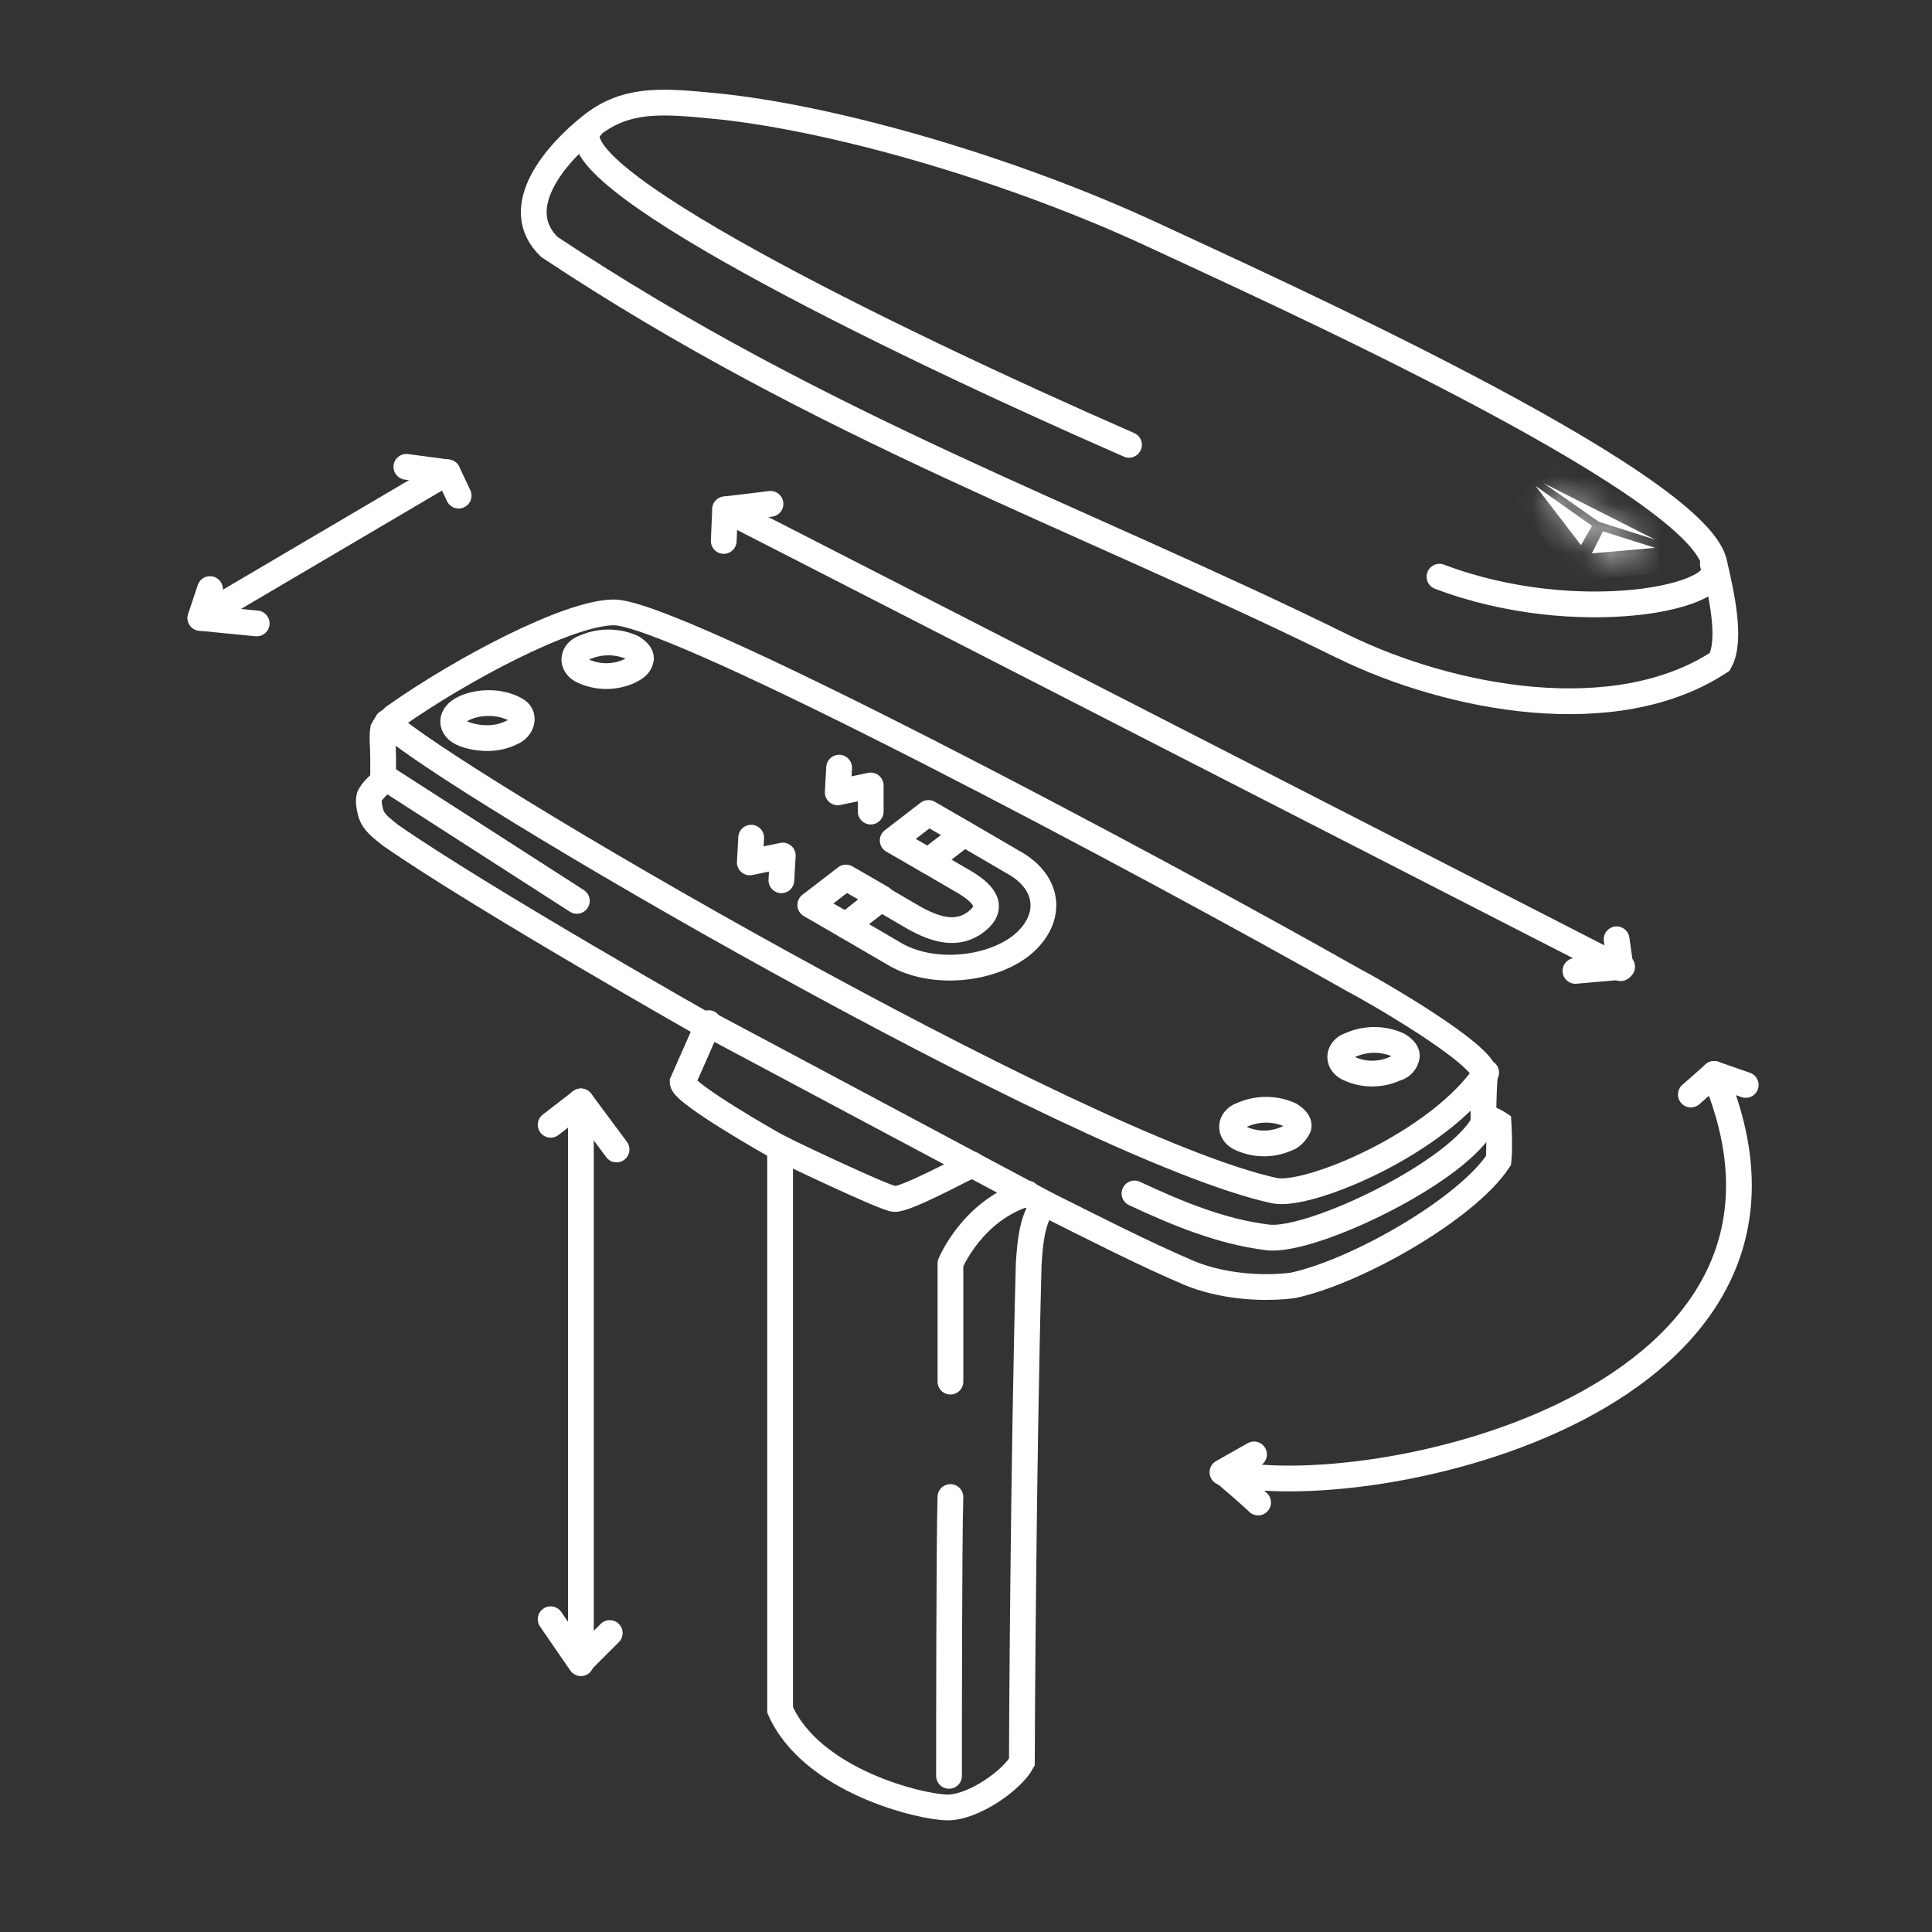 <svg xmlns="http://www.w3.org/2000/svg" width="75" height="75" fill="none" viewBox="0 0 75 75"><rect x="0" y="0" width="75" height="75" fill="#333333" stroke="none"/><g id="icon-heavy-duty-armrests-grey"><g id="Group 1632"><path id="Vector" stroke="#fff" stroke-linecap="round" stroke-miterlimit="10" d="m14.927 30.172 7.466 4.8"/><path id="Vector_2" stroke="#fff" stroke-linecap="round" stroke-miterlimit="10" d="M44.04 46.33c1.707.8 3.413 1.493 5.173 1.706 1.706.213 7.572-2.613 8.425-4.533"/><g id="Group" stroke="#fff"><g id="Group_2" stroke-linecap="round"><path id="Vector_3" stroke-linejoin="round" d="M36.895 58.114c-.054 1.866-.054 9.225-.054 10.825"/><path id="Vector_4" stroke-linejoin="round" d="M39.882 46.33c-2.133.64-2.986 2.72-2.986 2.72v4.585"/><path id="Vector_5" stroke-linejoin="round" d="M37.748 45.21c-.373.16-2.613 1.386-3.04 1.333-.426-.053-4.105-1.813-4.425-1.973"/><path id="Vector_6" stroke-miterlimit="10" d="m27.51 39.717-1.012 2.293c0 .427 3.572 2.453 3.786 2.56v21.81c1.226 2.772 5.492 3.785 6.505 3.785s2.506-1.066 2.88-1.76c0-.8.053-11.464.266-19.356.054-.746.107-1.6.533-2.24"/></g><path id="Vector_7" stroke-linecap="round" stroke-linejoin="round" d="M24.446 26.046a2.155 2.155 0 0 1-1.813 0c-.48-.213-.427-.746.053-.906a2.278 2.278 0 0 1 1.866 0c.16.107.374.267.32.48-.053.213-.213.32-.426.426Z"/><path id="Vector_8" stroke-linecap="round" stroke-linejoin="round" d="M19.844 28.446c-.533.267-1.226.267-1.813.053-.586-.213-.586-.746 0-1.013.587-.266 1.387-.266 1.973.054.427.213.267.746-.16.906Z"/><path id="Vector_9" stroke-linecap="round" stroke-linejoin="round" d="M15.033 28.039c2.186 2.133 26.822 16.53 34.447 18.183 1.333.267 6.4-1.866 8.212-4.586"/><path id="Vector_10" stroke-linecap="round" stroke-linejoin="round" d="m27.724 39.877 12.905 6.88"/><path id="Vector_11" stroke-miterlimit="10" d="M40.629 46.756c1.813.906 3.68 1.866 5.546 2.666 1.173.48 2.666.64 3.999.48 2.506-.533 6.772-2.986 7.999-4.853.053-.533 0-1.44 0-1.44s-.32-.213-.587-.213c0-.266 0-.853.053-1.653.054-.8-4.532-3.413-5.066-3.68-7.998-4.532-26.342-14.29-28.741-14.29-1.76 0-5.973 2.24-8.532 4.053-.16.16-.32.266-.427.48-.053.32 0 .693 0 1.066v.96c-.213.16-.426.373-.533.586-.053.214 0 .427.053.64.107.374.427.587.747.853 3.52 2.453 12.371 7.466 12.371 7.466"/><path id="Vector_12" stroke-linecap="round" stroke-linejoin="round" d="M49.977 44.188a2.155 2.155 0 0 1-1.813 0c-.48-.213-.427-.747.053-.907a2.278 2.278 0 0 1 1.867 0c.16.107.373.267.32.48-.107.214-.267.374-.427.427Z"/><path id="Vector_13" stroke-linecap="round" stroke-linejoin="round" d="M54.176 41.476a2.155 2.155 0 0 1-1.813 0c-.48-.213-.426-.746.053-.906a2.278 2.278 0 0 1 1.867 0c.16.106.373.266.32.48a.579.579 0 0 1-.427.426Z"/></g><g id="Group_3" stroke="#fff" stroke-linecap="round" stroke-linejoin="round" stroke-miterlimit="10"><path id="Vector_14" d="M48.839 58.327s-.32-.32-1.334-1.173c5.706 1.333 24.423-2.72 19.037-15.464l1.227.427"/><path id="Vector_15" d="m47.455 57.154 1.226-.694"/><path id="Vector_16" d="m66.545 41.69-.907.8"/></g><g id="Group_4" stroke="#fff" stroke-linecap="round" stroke-linejoin="round" stroke-miterlimit="10"><path id="Vector_17" d="m62.756 36.464.16 1.12-34.767-17.811-.054 1.226"/><path id="Vector_18" d="m28.15 19.773 1.76-.213"/><path id="Vector_19" d="m62.97 37.53-1.812.16"/></g><g id="Group_5" stroke="#fff" stroke-linecap="round" stroke-linejoin="round" stroke-miterlimit="10"><path id="Vector_20" d="m23.67 63.394-1.12 1.12V42.757l-1.174.907"/><path id="Vector_21" d="m22.548 42.756 1.387 1.867"/><path id="Vector_22" d="m22.55 64.565-1.174-1.706"/></g><g id="Group_6" stroke="#fff" stroke-linecap="round" stroke-linejoin="round" stroke-miterlimit="10"><path id="Vector_23" d="m8.152 22.867-.373 1.12 9.598-5.652.427.906"/><path id="Vector_24" d="m17.375 18.335-1.6-.213"/><path id="Vector_25" d="m7.779 23.988 2.186.213"/></g><g id="Group_7"><g id="Group_8"><path id="Vector_26" stroke="#fff" stroke-miterlimit="10" d="M52.15 25.107c4.159 2.026 10.558 3.253 14.61.586.48-.853.054-2.666-.213-3.84-.693-3.199-17.703-10.824-21.81-12.744C39.459 6.656 32.794 4.683 28.1 4.15c-2.186-.213-3.732-.426-5.172.747-1.28 1.013-3.2 3.146-1.6 4.692 10.612 7.04 20.53 10.452 30.822 15.518Z"/></g><path id="Vector_27" stroke="#fff" stroke-linecap="round" stroke-linejoin="round" d="M55.88 22.387c5.333 2.026 11.358.8 10.612-.48"/><path id="Vector_28" stroke="#fff" stroke-linecap="round" stroke-linejoin="round" d="M22.924 4.95c-1.653 1.706 11.145 8.052 20.903 12.318"/><g id="Vector_29" fill="#fff"><mask id="path-30-inside-1_1897_9227"><path d="m64.251 21.267-2.026-.64-.427.854 2.453-.214Z"/></mask><path d="m64.251 21.267-2.026-.64-.427.854 2.453-.214Z"/><path d="m64.251 21.267.087.997.214-1.95-.3.953Zm-2.026-.64.301-.953-.814-.257-.382.763.895.447Zm-.427.854-.894-.448-.8 1.599 1.781-.155-.087-.996Zm2.754-1.167-2.026-.64-.602 1.907 2.026.64.602-1.907Zm-3.222-.134-.426.853 1.789.895.426-.853-1.788-.895Zm.555 2.297 2.453-.213-.173-1.993-2.453.213.173 1.993Z" mask="url(#path-30-inside-1_1897_9227)"/></g><g id="Vector_30" fill="#fff"><mask id="path-32-inside-2_1897_9227"><path d="m59.931 18.761 2.133 1.493 2.186.694-4.319-2.187Z"/></mask><path d="m59.931 18.761 2.133 1.493 2.186.694-4.319-2.187Z"/><path d="m59.931 18.761.452-.892-1.025 1.712.573-.82Zm2.133 1.493-.573.82.125.087.146.046.302-.953Zm2.186.694-.302.953.754-1.846-.452.893Zm-4.892-1.367 2.133 1.492 1.147-1.638-2.133-1.493-1.147 1.639Zm2.404 1.627 2.186.693.605-1.907-2.187-.693-.604 1.907Zm2.94-1.153-4.32-2.186-.902 1.784 4.319 2.187.903-1.785Z" mask="url(#path-32-inside-2_1897_9227)"/></g><g id="Vector_31" fill="#fff"><mask id="path-34-inside-3_1897_9227"><path d="m59.615 18.868 2.186 1.546-.427.747-1.76-2.293Z"/></mask><path d="m59.615 18.868 2.186 1.546-.427.747-1.76-2.293Z"/><path d="m59.615 18.868.577-.817-1.37 1.426.793-.61Zm2.186 1.546.868.496.45-.788-.74-.524-.578.816Zm-.427.747-.793.608.916 1.193.746-1.305-.869-.496Zm-2.337-1.477 2.187 1.546 1.155-1.632-2.187-1.547-1.155 1.633Zm1.896.234-.427.747 1.737.992.426-.747-1.736-.992Zm1.235.634-1.76-2.293-1.587 1.218 1.76 2.292 1.587-1.217Z" mask="url(#path-34-inside-3_1897_9227)"/></g></g><g id="Group_9"><g id="Group_10"><path id="Vector_32" stroke="#fff" stroke-linecap="round" stroke-linejoin="round" stroke-miterlimit="10" d="m32.841 35.932 1.92 1.12c1.386.8 3.573.64 4.852-.32 1.28-1.014 1.174-2.453-.266-3.253l-1.92-1.12-1.386 1.066 1.28.747c.853.48 1.333 1.013.586 1.6-.746.586-1.6.32-2.453-.16l-1.28-.747-1.333 1.067Z"/></g><path id="Vector_33" stroke="#fff" stroke-linecap="round" stroke-linejoin="round" stroke-miterlimit="10" d="m36.04 33.425 1.387-1.066-1.387-.8-1.386 1.067 1.386.8Z"/><path id="Vector_34" stroke="#fff" stroke-linecap="round" stroke-linejoin="round" stroke-miterlimit="10" d="m34.227 34.865-1.386-.8-1.386 1.066 1.386.8 1.386-1.066Z"/><path id="Vector_35" stroke="#fff" stroke-linecap="round" stroke-linejoin="round" stroke-miterlimit="10" d="m29.16 32.519-.053.96 1.28-.267-.054.96"/><path id="Vector_36" stroke="#fff" stroke-linecap="round" stroke-linejoin="round" stroke-miterlimit="10" d="m32.574 29.8-.053.96 1.28-.268v1.014"/></g></g></g></svg>